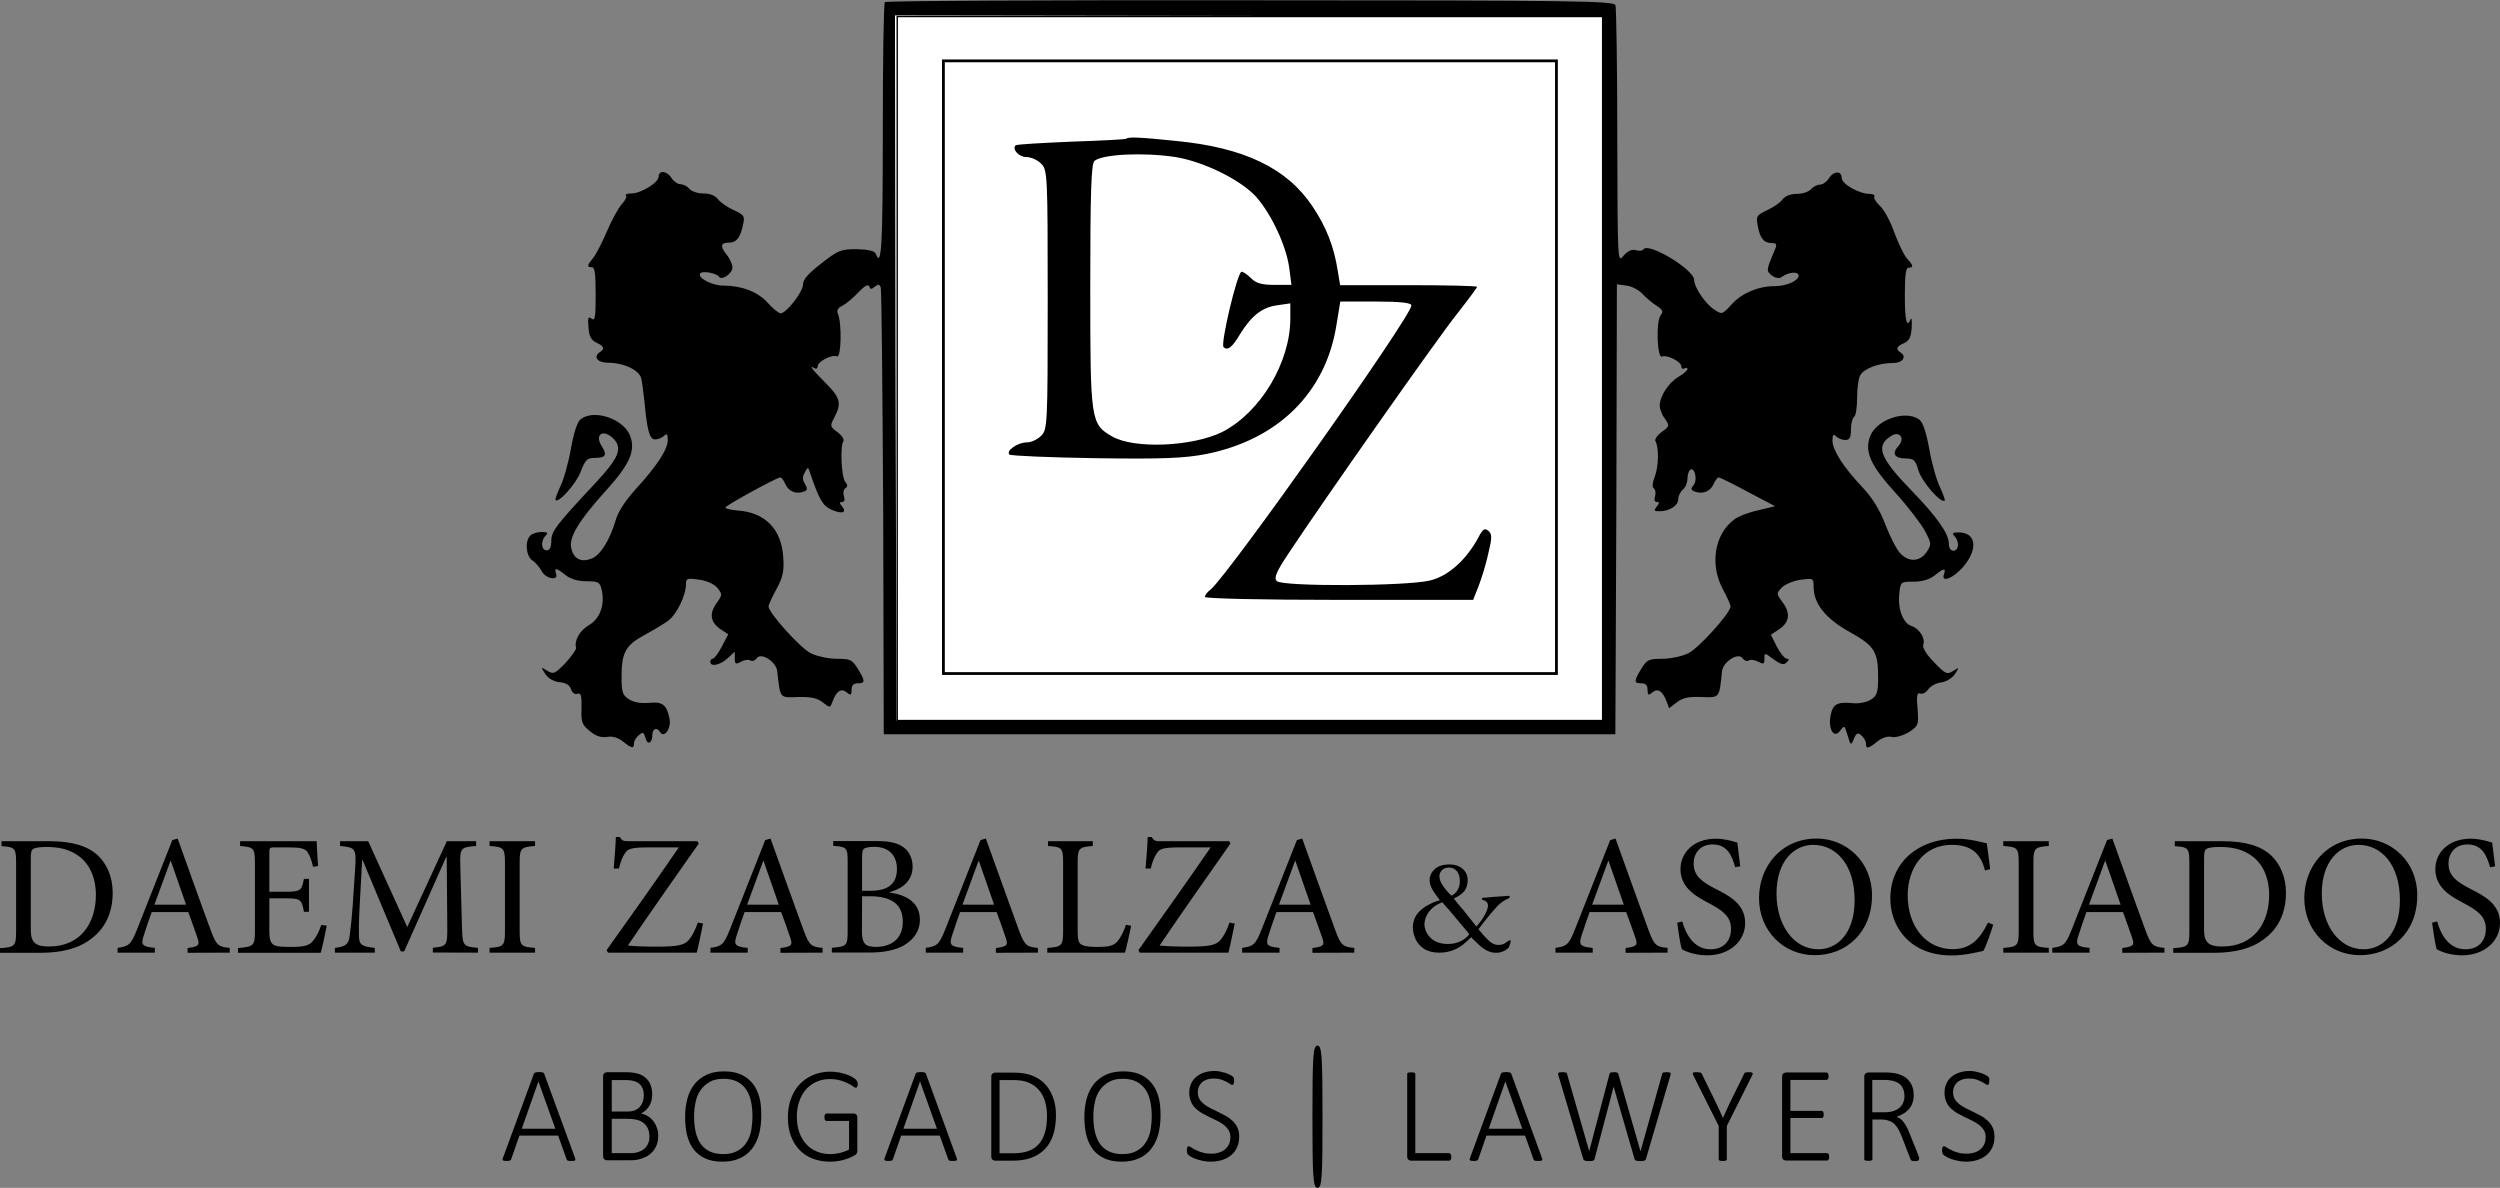 <svg xmlns="http://www.w3.org/2000/svg" xmlns:xlink="http://www.w3.org/1999/xlink" id="Capa_1" x="0px" y="0px" viewBox="0 0 1785.8 848.5" style="enable-background:new 0 0 1785.8 848.5;" xml:space="preserve"><rect x="0" y="0" width="1785.8" height="848.5" fill="#808080" stroke="none"/><style type="text/css">	.st0{fill:#FFFFFF;}	.st1{clip-path:url(#SVGID_2_);}	.st2{clip-path:url(#SVGID_4_);}	.st3{clip-path:url(#SVGID_6_);}	.st4{clip-path:url(#SVGID_8_);}	.st5{fill:none;}	.st6{enable-background:new    ;}</style><g>	<rect x="635.2" y="5.5" class="st0" width="515.5" height="513.6"></rect></g><g>	<defs>		<rect id="SVGID_1_" width="1785.8" height="848.5"></rect>	</defs>	<clipPath id="SVGID_2_">		<use xlink:href="#SVGID_1_" style="overflow:visible;"></use>	</clipPath>	<g class="st1">		<path d="M1151.2,519.6H634.7V5h516.5V519.6z M635.7,518.6h514.5V6H635.7V518.6z"></path>	</g></g><g>	<defs>		<rect id="SVGID_3_" width="1785.8" height="848.5"></rect>	</defs>	<clipPath id="SVGID_4_">		<use xlink:href="#SVGID_3_" style="overflow:visible;"></use>	</clipPath>	<g class="st2">		<path d="M1145.5,515.2H640.4V11.3h505.1V515.2z M641.4,514.2h503.1V12.3H641.4V514.2z"></path>	</g></g><g>	<defs>		<rect id="SVGID_5_" width="1785.8" height="848.5"></rect>	</defs>	<clipPath id="SVGID_6_">		<use xlink:href="#SVGID_5_" style="overflow:visible;"></use>	</clipPath>	<g class="st3">		<path d="M1144.3,263.5v251.4H892.5H640.4l-0.7-252.1L639.3,11l252.5,0.4l252.5,0.7V263.5z M632.1,1.5c-0.9,0.7-1.5,42.2-1.5,92.2   c0,81.7-0.9,98.4-5,87.6c-0.9-2-5-3.1-13.6-3.3c-11.4,0-13.2,0.7-25.2,10.1c-9.4,7.2-13.2,11.6-13.2,15.1c0,5.3-11.9,20.6-16,20.6   c-1.3,0-5.5-3.3-9.2-7.5c-7-7.9-18.7-12.3-31.8-12.3c-7.9,0-18.5-5.5-16.5-8.6c1.3-2.2,11.6-0.4,13.4,2.2c2,3.1,9.7-2.2,9.7-6.6   c0-2.2-2-6.6-4.4-9.4c-4.6-5.9-4-8.3,2.2-8.3c5,0,7.9-3.7,9.7-12.5c1.5-6.4,1.1-7.2-6.8-10.8c-4.6-2.2-9.7-5.7-11.2-7.9   c-1.8-2.4-5.7-3.9-10.1-3.9c-4.2,0-8.6-1.5-10.1-3.3s-4.4-3.3-6.4-3.3c-2,0-4.8-2-6.4-4.4c-3.1-5.1-9.2-5.9-9.2-1.1   c0,4.4-12.7,12.1-19.5,12.1c-2.9,0-4.6,0.6-3.9,1.5c0.9,0.7-0.4,3.5-2.9,6.1c-2.4,2.6-7.2,11.4-10.8,19.8   c-3.5,8.1-7.9,16.7-9.9,18.9c-4.2,5.1-4.4,6.4-0.6,6.4c2,0,2.6,5,2.6,19.6c0,16-0.4,19.1-2.9,17.1c-2.4-1.8-2.9-0.7-2.2,6.4   c0.4,6.4,2,9,5.7,10.8c5.3,2.4,6.1,4.4,2.6,6.6c-5.3,3.3-2,7.7,5.5,7.7c11.4,0,22.6,5.3,23.9,11.4c0.7,2.9,1.5,9.9,2.2,16   c2,21.3,3.7,27.4,7.7,27.4c2,0,4.8-1.1,6.4-2.6c2-2,2.6-1.3,2.6,3.1c0,6.6-7.7,18.4-22.8,34.9c-7,7.7-12.5,15.8-14.3,22   c-4.4,14.9-11.2,25.7-17.8,27.9c-7.2,2.6-12.3,0-14-7.5c-2-7.7,5.3-19.8,24.8-41.3c16.7-18.5,21.1-28.1,17.4-38.6   c-4.2-12.3-25.5-19.8-35.3-12.5c-2.6,1.8-5,9.2-7.2,21.3c-1.8,10.3-5.3,22.6-7.7,27.2c-2.2,4.8-3.7,9-3.3,9.4   c2.2,2.4,14.7-11.6,18-20.2c3.1-8.3,4.6-9.9,9.7-9.9c8.1,0,9.4-2,5.5-8.1c-5.9-9,1.3-13.2,8.8-5c5.9,6.6,2.9,13.6-13.8,31.4   c-27.9,29.8-31.2,34.2-31.2,41.1c0,4.4-1.1,6.6-3.3,6.6c-4,0-4.4-6.8-0.7-10.5c2-2,1.3-2.6-2.9-2.6c-3.1,0-6.6,1.1-8.1,2.6   c-4,4-3.1,14.3,1.3,17.6c2.4,1.5,5.3,5,6.8,7.7c2.9,5.7,12.5,7.2,10.3,1.8c-1.5-4.4,0.2-4.2,6.8,1.1c3.7,2.9,9,4.4,14.9,4.4   c8.3,0,9.7,0.7,10.8,5.7c2.6,10.5-0.9,20.9-8.8,25.5c-6.8,4-10.8,11-9.4,16.3c0.4,1.1-3.1,5.9-7.5,10.8c-7.7,7.9-8.6,8.3-13,5.7   c-4.8-3.1-4.8-2.9-1.5,2.2c2.2,3.3,6.1,5.5,10.3,5.9c4.6,0.4,7.2,2.2,8.1,5c0.9,2.6,2.6,4,4.6,3.3c2.4-0.9,3.1,1.1,2.9,10.1   c-0.4,10.1,0.2,11.9,5.9,16.5c4.4,3.7,8.1,4.8,12.3,4.2c3.7-0.7,7.7,0.4,11.2,3.1c6.6,5.3,8.1,5.5,8.1,1.3c0-1.5,1.5-4.2,3.5-5.7   c2.9-2.4,3.5-2.2,4.6,1.8c1.3,5.7,5,4.2,5-2c0-4.4,3.3-5.7,5.5-2c2.9,4.8,8.1-2.6,6.8-9.4c-2-10.1-5-12.5-14.9-11.4   c-5.7,0.4-10.8-0.4-14.1-2.6c-4.6-2.9-5.3-5-5.3-16.2c0-17.1,2.9-22.4,16.2-29.6c6.1-3.3,13.8-7.9,17.1-10.3   c6.1-4.6,12.7-18,12.7-26.1c0-4.2,0.9-4.4,9.2-3.3c5.9,0.9,10.8,3.1,13.2,5.9c3.7,4.6,3.7,5-0.7,11.2c-5.3,7.5-4.2,13.6,3.5,18.7   l5,3.3l-4.6,8.8c-2.4,4.6-5.3,8.6-6.4,8.6c-0.9,0-1.8,0.9-1.8,2.2c0,4,7.2,2.4,12.5-2.6l5-4.6v4.8c0,4.2,0.7,4.4,4.4,2.4   c2.4-1.3,5.5-1.8,6.8-0.9c1.3,0.9,3.3,0,4.4-1.5c2.9-4.6,13.8,2.2,14.7,9c2.2,20,1.5,19.1,14.9,18.6c9.2-0.2,13.6,0.7,17.6,3.8   c5.3,4.2,5.3,4.2,7.2-1.1c2.8-7.2,6.1-9.2,10.1-5.9c2.6,2.2,3.3,2,3.3-2c0-3.1,1.3-4.6,4.4-4.6c5.5,0,5.5-1.5,0-10.5   c-4-6.4-5.3-7-14.9-7c-5.9,0-14.3-1.8-18.7-4c-7.2-3.5-30.1-28.8-30.1-33.4c0-1.1,2.6-6.8,5.7-12.5c4.6-8.6,5.5-12.7,4.8-22.8   c-1.3-20-13-31.8-32.3-33.2c-4.8-0.4-9-1.3-9-2.2c0-1.3,36.7-21.5,39.3-21.5c0.7,0,2.4,2.2,3.5,4.8c2.2,5.3,7.9,7.5,13.4,5.3   c2.4-0.9,2.6-2,0.7-5.3c-2-3.1-2-5.3-0.2-8.3c2.2-4.2,2.4-4.2,3.7,0.2c6.6,19.3,9.2,23.7,15.4,26.4c7.5,3.3,11.2,2.2,7.5-2.4   c-2-2.4-2-3.1,0-3.1c1.8,0,2.2-1.8,1.3-4.2c-0.7-2.4-0.2-4.8,1.1-5.7c1.8-1.1,1.8-2.4-0.2-4.6c-2.6-3.3-3.7-24.8-1.3-28.8   c0.9-1.3-0.9-4.2-4.2-6.6c-5.3-4-5.5-4.4-2.2-10.5c5.3-10.1,4.4-14-6.4-24.8c-9.4-9.4-12.3-13.2-7.7-10.3c1.3,0.7,2.2,0,2.2-1.5   c0-3.3,10.1-8.6,13.8-7c3.1,1.1,3.5-23.9,0.7-30.3c-1.1-2.6-0.2-4.4,3.5-6.1c2.8-1.5,7.9-5.9,11.4-9.7c4.2-4.4,6.8-5.7,7.5-3.9   c0.7,2.2,1.5,2.2,3.9,0.2c2.4-2,3.3-1.8,4.2,0.4c0.7,1.8,1.3,74.2,1.8,161.2l0.4,158.1h261.3h261.3l0.7-160.7l0.4-160.7l6.8,0.9   c3.7,0.4,8.8,3.1,11.4,5.9c2.6,2.9,7.2,6.6,10.3,8.6c4.4,2.9,4.8,4.2,2.8,6.6c-3.5,4.2-2.6,31,0.9,29.6c3.7-1.5,13.8,3.7,13.8,7   c0,1.5,1.1,2.2,2.2,1.5c1.3-0.7,2.2-0.4,2.2,0.4c0,1.1-3.1,3.7-6.6,5.7c-7,4.2-13.2,13.8-13.2,20.6c0,2.2,1.5,6.4,3.7,9.2   c3.5,5,3.3,5.5-2.2,9.4c-3.3,2.4-5.3,5.5-4.6,6.6c2.6,4.2,2.4,18-0.4,25.2c-1.8,4.6-2,7.7-0.7,8.6c1.1,0.7,1.5,3.1,0.9,5.5   c-0.9,2.4-0.4,4.2,1.3,4.2c2,0,1.8,0.9-0.2,3.3c-2.2,2.9-2,3.3,2,3.3c7.2,0,13.4-4,13.4-8.6c0-2.2,1.5-5.3,3.3-6.8   c1.8-1.5,3.3-5,3.3-7.9c0-2.6,0.9-5.5,2-6.4c3.3-2,5.3,7.5,2.4,11c-2.2,2.6-2,3.5,0.7,4.6c5.7,2.2,11.2,0,13.6-5.3   c1.1-2.6,2.9-4.8,3.5-4.8c0.9,0,10.3,4.6,20.8,10.3l19.6,10.3l-11.9,2.9c-6.6,1.3-14.5,4.4-17.3,6.6   c-14.1,10.5-17.6,32.1-8.1,49.8c3.1,5.7,5.5,11.2,5.5,12.3c0,4.6-22.8,29.9-30.1,33.4c-4.4,2.2-12.7,4-18.7,4   c-9.7,0-11,0.7-14.9,7c-5.5,9-5.5,10.5,0,10.5c3.1,0,4.4,1.5,4.4,4.6c0,4,0.7,4.2,3.3,2c4-3.3,7.2-1.3,10.1,5.9l2,5.3l5.5-4.2   c3.9-3.1,8.3-4.2,17.4-3.8c13.4,0.5,12.9,1.1,14.9-18.6c0.9-6.8,11.9-13.6,14.7-9c1.1,1.5,3.1,2.4,4.4,1.5   c1.3-0.9,4.4-0.4,6.8,0.9c3.7,2,4.4,1.8,4.4-2.2c0-4.4,0-4.4,6.6,0.5c5.1,3.7,7.2,4.2,9.2,2.2c2-2,2-2.7,0-2.7c-1.3,0-4.6-4-7-8.6   l-4.2-8.5l5.3-3.5c7.9-5,9-11.6,3.3-19.3c-4.8-6.6-4.8-6.6-0.7-11c2.4-2.4,8.6-4.8,13.6-5.5c8.8-1.1,9-1.1,9,5   c0,12.1,8.6,22.8,25.7,32.3c17.8,9.9,20.4,14,20.4,32.1c0,11-0.7,13.4-5.1,16.2c-2.8,1.8-8.6,3.1-12.7,2.6   c-11.6-1.1-14.5,0.6-16.2,9c-1.8,9.9,2.6,16.7,7,10.5c2.6-3.5,2.9-3.5,4.2,0.4c0.7,2.2,1.8,5.7,2.4,7.5c0.9,2.4,1.6,2,3.1-2   c1.8-4.2,2.7-4.6,5.3-2.4c1.8,1.5,3.3,4.2,3.3,5.7c0,4.2,1.5,4,8.1-1.3c3.3-2.7,7.5-4,10.3-3.3c2.6,0.7,7.9-0.9,12.1-3.3   c7-4.6,7.2-5,6.4-16.7c-0.9-9.2-0.4-11.9,1.8-11c1.8,0.7,4.2-0.7,5.9-3.1c1.5-2.2,5.7-4.4,9-4.8c3.7-0.5,7.7-2.9,9.9-5.9   c3.3-5,3.3-5.3-1.3-2.2c-4.4,2.6-5.5,2-13.6-6.4c-5.3-5.3-8.3-10.3-7.7-12.3c1.8-4.4-2.6-11.6-8.1-13.4c-6.2-2-10.1-11.9-9-22.8   c0.9-9,0.9-9,10.3-9c5.9,0,11.2-1.5,14.9-4.4c6.6-5.3,8.3-5.5,6.8-1.1c-2.6,6.8,6.8,3.1,14-5.5c10.6-12.7,8.8-24.2-3.7-24.2   c-4.2,0-4.8,0.7-2.9,2.6c3.7,3.7,3.3,10.5-0.7,10.5c-2,0-3.3-2-3.3-5.3c0-6.8-8.6-19.1-26.1-37.1c-23.5-24.2-26.6-32.5-14.9-39.7   c5.9-3.7,9.9,1.8,5.1,7.2c-5.1,5.5-2.9,9,5.3,9c5.5,0,6.8,1.1,9,8.8c2.4,7.9,16.2,23.7,18.7,21.3c0.4-0.4-1.1-4.6-3.3-9.4   c-2.4-4.6-5.9-16.9-7.7-27.2c-2.2-12.1-4.6-19.5-7.2-21.3c-9.9-7.2-31.2,0.2-35.3,12.5c-3.7,10.5,0.4,20.2,18,39.5   c9,9.9,18.4,22.2,21.3,27.5c4.8,9,4.8,9.7,1.3,15.1c-4.8,7-12.9,7.5-18.9,0.9c-2.4-2.4-7.2-11.6-10.5-20.2   c-3.9-10.5-9.2-19.1-16.2-26.6c-14.1-14.9-21.7-27-21.7-33.6c0-4.4,0.7-5,2.6-3.1c1.5,1.5,4.4,2.6,6.6,2.6c3.1,0,4-1.8,4-7.5   c0-4.2,1.1-8.3,2.2-9c1.3-0.7,2.2-6.8,2.2-13.4c0-6.8,0.9-14,2.2-16.3c2.6-4.8,13.2-8.8,23.3-8.8c7.2,0,10.3-4.6,5.3-7.7   c-3.5-2.2-2.6-4.2,2.9-6.6c3.7-1.8,4.8-4.2,5.3-11c0.2-4.8,0-7.5-0.7-6.1c-2.8,6.8-4.2,1.5-4.2-16.9c0-14.3,0.7-19.8,2.6-19.8   c3.9,0,3.5-1.5-1.1-6.6c-2.2-2.4-6.1-10.8-9-18.4c-2.6-7.7-7.2-16.2-10.1-18.9c-3.1-2.9-4.8-5.9-4.2-6.8c0.7-1.1-0.9-2-3.3-2   c-7.5,0-20-7-20-11.4c0-5.3-5.9-5.1-9.2,0.4c-1.5,2.4-4.4,4.4-6.4,4.4c-2,0-4.8,1.5-6.4,3.3c-1.6,1.8-5.9,3.3-10.1,3.3   c-4.4,0-8.3,1.5-10.1,3.9c-1.5,2.2-6.6,5.7-11,7.7c-7.5,3.5-8.1,4.4-6.8,11c1.5,9,4.4,12.5,9.9,12.5c3.3,0,3.9,0.9,2.8,3.7   c-6.8,16-6.8,16.2-2.4,19.6c2.4,1.8,5.3,2.2,6.6,1.1c4.8-3.7,12.3-4.4,12.3-1.1c0,3.7-8.8,7.5-17.1,7.5   c-11.6,0-23.3,4.9-30.5,12.8c-7,7.5-7,7.7-12.7,3.9c-6.4-4.2-14.3-16-14.3-21.1c0-7.5-32.9-27.2-36.2-21.9   c-0.7,1.1-3.1,1.3-5.5,0.6c-2.8-0.9-5.9,0.7-8.8,4c-4.2,5.3-4.2,5.1-4.4-85.2c0-49.6-0.7-91.8-1.3-93.8c-1.2-3-26.2-3.5-260.7-3.5   C750.2,0,632.8,0.6,632.1,1.5"></path>	</g></g><g>	<defs>		<rect id="SVGID_7_" width="1785.8" height="848.5"></rect>	</defs>	<clipPath id="SVGID_8_">		<use xlink:href="#SVGID_7_" style="overflow:visible;"></use>	</clipPath>	<g class="st4">		<path d="M1043.2,672.4c-2.7,1.3-5.6,1.9-8.9,1.9c-2.8,0-5.3-0.4-7.6-1.3c-2.2-0.9-4-2.1-5.4-3.7c-1.5-1.6-2.4-3.2-3-4.8   c-0.5-1.7-0.8-3-0.8-3.9c0-3.3,1.1-6.4,3.2-9.3c2.2-2.9,5.3-5.2,9.5-6.8c3.7,4.1,6.2,7,7.6,8.7l11.2,13.4l0.1,0.2l0.4,0.6   C1047.9,669.5,1045.8,671.2,1043.2,672.4 M1030.2,631.9c-1.3-2.1-2-4.1-2-5.9c0-1.7,0.6-3.2,1.9-4.5c1.3-1.2,2.9-1.8,4.9-1.8   c2.3,0,4.1,0.8,5.6,2.5c1.5,1.7,2.2,4.2,2.2,7.4c0,2.1-0.5,4.2-1.6,6.1c-1.1,1.9-2.6,3.3-4.4,4.1   C1034.3,637.5,1032.1,634.9,1030.2,631.9 M1023.2,644.9c-2.7,1.4-4.5,2.3-5.2,2.8c-2,1.4-3.7,2.8-4.8,4.1   c-1.2,1.3-2.2,2.9-2.9,4.8c-0.7,1.9-1.1,3.8-1.1,5.8c0,2.6,0.7,5.4,1.9,8.3c1.3,2.9,3.3,5.2,6.2,7.1c2.8,1.8,6.4,2.7,10.7,2.7   c3.5,0,6.6-0.5,9.3-1.5c2.7-1,5.2-2.3,7.5-4c1.3-1,3.3-2.8,6-5.5c0.4,0.4,1.4,1.4,2.9,2.8c2.4,2.3,4.1,3.9,5,4.6   c1.7,1.2,3.4,2.2,5,2.8c1.6,0.6,3.4,0.9,5.2,0.9c3,0,5.8-1.1,8.3-3.2c0.6-0.5,1.3-2.3,2.1-5.5c-0.4-0.1-0.7-0.2-0.8-0.2   c-0.5,0-1.2,0.4-2.3,1.3c-1.6,1.3-3.5,2-5.7,2c-2,0-3.8-0.6-5.5-1.8c-1.7-1.2-4.7-4.3-8.9-9.4c2.4-3.3,5.3-7,8.6-11   c3.4-4,5.8-6.6,7.5-7.9c1.6-1.3,3.7-2.4,6-3.5c0.1-0.3,0.2-0.7,0.2-0.9l-0.1-0.6c-3.8,0.3-6.8,0.5-8.9,0.6   c-2.1,0.1-3.8,0.2-4.9,0.4l-5.8,0.5l-0.1,0.5c0,0.2,0.1,0.4,0.2,0.8c1.5,0.4,2.6,1,3.2,1.7c0.6,0.7,0.9,1.5,0.9,2.5   c0,1.4-0.7,3.5-2,6.1c-1.3,2.6-3.4,5.6-6.3,8.8l-8.6-10.8c-0.4-0.6-1.1-1.4-1.9-2.3c-2.6-2.9-4.4-5.2-5.6-6.9   c3.5-1.6,6.1-3.4,7.6-5.4c1.5-2,2.3-4.6,2.3-7.6c0-3.2-1.1-5.9-3.4-8s-5.5-3.3-9.7-3.3c-4.5,0-8,1.1-10.4,3.3   c-2.4,2.2-3.7,4.9-3.7,7.8c0,1.7,0.5,3.6,1.3,5.5c0.9,1.9,2.9,4.9,6,9C1026.8,643.5,1024.9,644.1,1023.2,644.9"></path>	</g></g><g>	<rect class="st5" width="1785.8" height="848.5"></rect></g><g>	<path d="M1782.3,618.8c-1-7.7-1.6-12.5-2.1-16.9c-4.7-1.5-9.8-2.8-15.4-2.8c-15.8,0-25.2,10-25.2,21.8c0,13.9,12.4,20,20.2,24.2  c9.2,4.9,15.9,9.2,15.9,18.3c0,9-5.5,14.7-14.7,14.7c-12.6,0-18.1-12.4-20.1-19.9l-3.6,0.9c0.8,5.9,2.3,16.4,3.3,19  c1.1,0.6,2.9,1.5,6,2.5c3.1,0.9,7,1.8,12,1.8c16.3,0,27.2-10.3,27.2-23.1c0-13.7-11.6-19.5-21.2-24.4c-9.7-5-15.6-9.2-15.6-18.2  c0-6.6,4.2-13.5,13.6-13.5c10.7,0,13.9,8.5,16.1,16.3L1782.3,618.8z M1684.7,603.5c16.1,0,29.6,13.7,29.6,39.6  c0,23.5-12.3,35-25.9,35c-17.3,0-29.9-16.8-29.9-39.8C1658.5,615.2,1671,603.5,1684.7,603.5 M1687.2,599  c-25.7,0-41.2,20.5-41.2,42.5c0,23.5,17.6,40.8,39.8,40.8c22.4,0,40.9-16.2,40.9-42.6C1726.8,615.2,1708,599,1687.2,599   M1574.4,613.5c0-4.8,0.4-6.2,1.6-7c1.2-0.9,4.4-1.5,9.6-1.5c8.2,0,15.3,1.5,20.8,5c9.8,5.8,14.5,16.7,14.5,29.3  c0,19.6-10.5,36.8-33.5,36.8c-9,0-13-2.3-13-11.7L1574.4,613.5L1574.4,613.5z M1553.5,600.9v3.5c9.4,0.8,10.4,1.2,10.4,11.8v49.2  c0,10.4-1,11.2-11.5,11.9v3.3h29c15.1,0,27.2-3,36.4-10.2c9.4-7.1,15.1-18,15.1-32.7c0-11.5-4.3-20.5-10.3-26.4  c-7.6-7.2-19.1-10.4-34.7-10.4L1553.5,600.9L1553.5,600.9z M1514.8,646.2h-22.6c3.7-10,7.6-20.7,11.5-31.3h0.2L1514.8,646.2z   M1546.1,680.5v-3.4c-7.9-0.7-9.6-1.8-13.5-12.4c-7.8-21.3-16.1-44.6-23.7-65.7l-3.8,1.1l-25.4,64.3c-4.3,10.8-6,11.5-13.7,12.7  v3.4h26.6v-3.4c-9.2-0.9-10.3-2.1-7.6-9.8c1.6-5.1,3.4-10.3,5.4-15.8h26.1c2.7,7.5,5.1,14.1,6.7,18.9c1.6,4.8,0.5,5.8-7.2,6.8v3.4  L1546.1,680.5L1546.1,680.5z M1463.5,680.5v-3.4c-10.1-0.7-11-1.4-11-11.9v-49c0-10.4,1-11.1,11-11.9v-3.4H1431v3.4  c10.1,0.7,11,1.5,11,11.9v49c0,10.4-1,11.2-11,11.9v3.4H1463.5z M1420.1,659c-6.1,12.3-12.8,19-25.3,19  c-18.6,0-32.1-15.7-32.1-38.6c0-18.7,10.9-35.9,31.4-35.9c13.2,0,20.6,5.3,23.8,18.3l3.7-0.9c-0.7-6.6-1.5-11.5-2.4-18.5  c-3.4-0.6-11.8-3.3-21.7-3.3c-27.3,0-47.2,17-47.2,42.8c0,19.5,13.3,40.6,43.9,40.6c8.8,0,19.1-2.4,22.6-3.3c2.2-4,5.3-13.1,7-18.7  L1420.1,659z M1295.2,603.5c16.1,0,29.6,13.7,29.6,39.6c0,23.5-12.3,35-25.9,35c-17.3,0-29.9-16.8-29.9-39.8  C1269,615.2,1281.5,603.5,1295.2,603.5 M1297.7,599c-25.8,0-41.2,20.5-41.2,42.5c0,23.5,17.6,40.8,39.8,40.8  c22.4,0,40.9-16.2,40.9-42.6C1337.3,615.2,1318.5,599,1297.7,599 M1243.1,618.8c-1-7.7-1.6-12.5-2.1-16.9  c-4.7-1.5-9.8-2.8-15.4-2.8c-15.8,0-25.2,10-25.2,21.8c0,13.9,12.4,20,20.2,24.2c9.2,4.9,15.9,9.2,15.9,18.3  c0,9-5.5,14.7-14.7,14.7c-12.6,0-18.1-12.4-20.1-19.9l-3.6,0.9c0.7,5.9,2.3,16.4,3.3,19c1.1,0.6,2.9,1.5,6,2.5  c3.1,0.9,7,1.8,12,1.8c16.3,0,27.2-10.3,27.2-23.1c0-13.7-11.6-19.5-21.2-24.4c-9.7-5-15.6-9.2-15.6-18.2c0-6.6,4.2-13.5,13.6-13.5  c10.7,0,13.9,8.5,16.1,16.3L1243.1,618.8z M1159.9,646.2h-22.6c3.7-10,7.6-20.7,11.5-31.3h0.2L1159.9,646.2z M1191.2,680.5v-3.4  c-8-0.7-9.6-1.8-13.5-12.4c-7.8-21.3-16.1-44.6-23.7-65.7l-3.8,1.1l-25.4,64.3c-4.3,10.8-6,11.5-13.7,12.7v3.4h26.6v-3.4  c-9.2-0.9-10.3-2.1-7.6-9.8c1.6-5.1,3.4-10.3,5.4-15.8h26.1c2.7,7.5,5.2,14.1,6.8,18.9c1.6,4.8,0.5,5.8-7.2,6.8v3.4L1191.2,680.5  L1191.2,680.5z M936.2,646.2h-22.6c3.7-10,7.6-20.7,11.5-31.3h0.2L936.2,646.2z M967.4,680.5v-3.4c-8-0.7-9.6-1.8-13.5-12.4  c-7.8-21.3-16.1-44.6-23.7-65.7l-3.8,1.1l-25.4,64.3c-4.3,10.8-6,11.5-13.7,12.7v3.4H914v-3.4c-9.2-0.9-10.3-2.1-7.6-9.8  c1.6-5.1,3.4-10.3,5.4-15.8h26.1c2.7,7.5,5.2,14.1,6.8,18.9c1.6,4.8,0.5,5.8-7.2,6.8v3.4L967.4,680.5L967.4,680.5z M878.3,659  c-2.2,6-4.2,9.9-6.6,12.6c-3.4,3.7-8.1,4.6-23.4,4.6c-8.5,0-15.9-0.3-20-0.8c16.9-24.9,33.7-48.7,50.6-72.8l-0.8-1.7h-48.9  c-3.7,0-5-0.2-6.5-3h-2.9c-0.1,5.5-0.9,14.7-1.5,22.5h3.7c1.3-5.4,2.7-8.5,4.2-10.7c2.1-3.3,4-4.4,17.3-4.4h21.3  c-17.2,25-34.4,49.2-51.6,73.4l1,1.8h63.3c1.3-5,3.6-16.4,4.5-20.8L878.3,659z M804.3,660.6c-1.8,5.6-4.2,9.6-6.2,12  c-2.8,3.2-7,3.8-13.7,3.8c-5.2,0-9.3-0.2-11.8-1.6c-2.2-1.2-2.8-3.7-2.8-10.3v-48.4c0-10.4,1.1-11,10.8-11.8v-3.4h-32v3.4  c9.9,0.7,10.8,1.3,10.8,11.8v49c0,10.4-1,11.3-11.3,12v3.4h55.5c1.1-3.8,3.7-15.4,4.4-19.2L804.3,660.6z M710.1,646.2h-22.6  c3.7-10,7.6-20.7,11.5-31.3h0.2L710.1,646.2z M741.4,680.5v-3.4c-8-0.7-9.5-1.8-13.5-12.4c-7.8-21.3-16-44.6-23.7-65.7l-3.8,1.1  l-25.4,64.3c-4.3,10.8-6,11.5-13.7,12.7v3.4H688v-3.4c-9.2-0.9-10.3-2.1-7.6-9.8c1.6-5.1,3.4-10.3,5.4-15.8h26.1  c2.7,7.5,5.2,14.1,6.7,18.9c1.6,4.8,0.5,5.8-7.2,6.8v3.4L741.4,680.5L741.4,680.5z M615.8,640.2h5.6c15,0,23.5,5.5,23.5,18.2  c0,12.8-8.9,17.9-19,18c-7.8,0-10.2-2.3-10.2-11.2L615.8,640.2L615.8,640.2z M615.8,636.2v-24c0-4,0.5-5.4,1.6-6.1  c1.2-0.7,3.9-1.2,7-1.2c11.7,0,16.3,7.4,16.3,15.7c0,10.3-5.6,15.7-19.1,15.7H615.8z M635.4,637.3c6.9-1.8,16.5-6.6,16.5-18.3  c0-5.6-2.4-11-6.8-14c-3.8-2.7-9.2-4.2-18.4-4.2h-31.5v3.4c9.8,0.7,10.3,1.5,10.3,11.6v49.4c0,10.3-0.7,11-11.3,11.8v3.4h27.1  c9.7,0,17.8-1.5,24-4.9c7.2-4.1,11.8-10.3,11.8-18.5c0-12.3-9.5-17.7-21.7-19.5L635.4,637.3L635.4,637.3z M556.3,646.2h-22.6  c3.7-10,7.6-20.7,11.5-31.3h0.2L556.3,646.2z M587.6,680.5v-3.4c-8-0.7-9.6-1.8-13.5-12.4c-7.8-21.3-16.1-44.6-23.7-65.7l-3.8,1.1  l-25.4,64.3c-4.3,10.8-6,11.5-13.7,12.7v3.4h26.6v-3.4c-9.2-0.9-10.3-2.1-7.6-9.8c1.6-5.1,3.4-10.3,5.4-15.8H558  c2.7,7.5,5.2,14.1,6.7,18.9c1.6,4.8,0.5,5.8-7.2,6.8v3.4L587.6,680.5L587.6,680.5z M498.5,659c-2.2,6-4.2,9.9-6.6,12.6  c-3.4,3.7-8.1,4.6-23.4,4.6c-8.5,0-15.9-0.3-20-0.8c16.9-24.9,33.7-48.7,50.6-72.8l-0.9-1.7h-48.9c-3.7,0-5-0.2-6.5-3h-2.9  c-0.1,5.5-0.9,14.7-1.5,22.5h3.7c1.3-5.4,2.7-8.5,4.2-10.7c2.1-3.3,4-4.4,17.3-4.4h21.3c-17.1,25-34.4,49.2-51.6,73.4l1,1.8h63.4  c1.4-5,3.5-16.4,4.5-20.8L498.5,659z M382.2,680.5v-3.4c-10-0.7-11-1.4-11-11.9v-49c0-10.4,1-11.1,11-11.9v-3.4h-32.5v3.4  c10,0.7,11,1.5,11,11.9v49c0,10.4-1,11.2-11,11.9v3.4H382.2z M341.4,680.5v-3.4c-10.7-1-11-1.6-11.4-14.6l-1.2-44.4  c-0.4-12.6,0.5-12.9,11.3-13.8v-3.4h-20.9l-28.3,61.3L263,600.9h-20.1v3.4c11.2,1.1,11.8,1.6,10.7,17.5l-1.7,25.5  c-1,12.8-1.7,18.1-2.3,22.4c-0.9,5.2-3.3,6.5-10.4,7.4v3.4h28.5v-3.4c-8.1-0.9-11-1.7-11.3-7.6c-0.1-4.9-0.1-10.3,0.4-20.4l1.9-35  h0.2l27.4,65.5h2.4l29.9-67.2h0.5l0.4,50c0.1,13-0.4,13.6-10.3,14.6v3.4L341.4,680.5L341.4,680.5z M229.5,660.7  c-1.6,4.9-3.9,9.1-6,11.5c-2.7,3.2-6.1,4.2-15.4,4.2c-6.1,0-10.4-0.1-12.8-1.6c-2.2-1.6-2.9-4.2-2.9-9.9v-23.2h11.6  c10.7,0,11.5,0.7,13.1,9.6h3.6v-23.5h-3.6c-1.6,8.2-2.2,9.2-13.2,9.2h-11.5v-27.8c0-3.7,0.2-3.9,4.1-3.9h9.3  c8.8,0,12.1,0.8,13.9,3.4c1.6,2.7,2.8,5.4,3.9,10.5l3.6-0.6c-0.4-6.3-1-14.6-1-17.7h-54.7v3.4c9.6,0.9,10.6,1.2,10.6,12.3v48.8  c0,10-1,10.9-12.1,11.8v3.4h59.1c1.1-3.8,3.6-15.3,4.3-19.4L229.5,660.7z M132.9,646.2h-22.6c3.7-10,7.6-20.7,11.5-31.3h0.2  L132.9,646.2z M164.1,680.5v-3.4c-8-0.7-9.6-1.8-13.5-12.4c-7.9-21.3-16.1-44.6-23.7-65.7l-3.8,1.1l-25.4,64.3  c-4.3,10.8-6,11.5-13.7,12.7v3.4h26.6v-3.4c-9.2-0.9-10.3-2.1-7.6-9.8c1.6-5.1,3.4-10.3,5.4-15.8h26.1c2.7,7.5,5.1,14.1,6.7,18.9  c1.6,4.8,0.5,5.8-7.2,6.8v3.4L164.1,680.5L164.1,680.5z M22,613.5c0-4.8,0.4-6.2,1.6-7c1.2-0.9,4.4-1.5,9.6-1.5  c8.2,0,15.3,1.5,20.8,5c9.8,5.8,14.5,16.7,14.5,29.3c0,19.6-10.5,36.8-33.5,36.8c-9,0-13-2.3-13-11.7L22,613.5L22,613.5z   M1.1,600.9v3.5c9.4,0.8,10.4,1.2,10.4,11.8v49.2c0,10.4-1,11.2-11.5,11.9v3.3h29c15.1,0,27.2-3,36.4-10.2  c9.4-7.1,15.1-18,15.1-32.7c0-11.5-4.3-20.5-10.3-26.4c-7.6-7.2-19.1-10.4-34.7-10.4L1.1,600.9L1.1,600.9z"></path></g><g>	<g>		<path d="M937.5,797.7c0,43.5,0.5,50.8,3.6,50.8c3.2,0,3.6-7.3,3.6-50.8s-0.5-50.8-3.6-50.8C938,746.8,937.5,754.1,937.5,797.7"></path>	</g></g><g>	<g class="st6">		<path d="M410.7,827c0.2,0.5,0.3,0.9,0.3,1.2c0,0.3-0.1,0.5-0.3,0.7c-0.2,0.2-0.5,0.3-1,0.3s-1,0.1-1.7,0.1s-1.2,0-1.6-0.1   c-0.4,0-0.7-0.1-0.9-0.2c-0.2-0.1-0.4-0.2-0.5-0.4c-0.1-0.2-0.2-0.4-0.3-0.6l-6-16.8H371l-5.8,16.7c-0.1,0.2-0.2,0.4-0.3,0.6   c-0.1,0.2-0.3,0.3-0.5,0.4c-0.2,0.1-0.5,0.2-0.9,0.3c-0.4,0.1-0.9,0.1-1.5,0.1c-0.7,0-1.2,0-1.7-0.1c-0.5-0.1-0.8-0.2-1-0.3   c-0.2-0.2-0.3-0.4-0.3-0.7c0-0.3,0.1-0.7,0.3-1.2l22-59.8c0.1-0.3,0.2-0.5,0.4-0.7c0.2-0.2,0.4-0.3,0.8-0.4   c0.3-0.1,0.7-0.2,1.1-0.2s0.9-0.1,1.5-0.1c0.6,0,1.1,0,1.5,0.1c0.4,0,0.8,0.1,1.1,0.2c0.3,0.1,0.6,0.2,0.7,0.4   c0.2,0.2,0.3,0.4,0.4,0.7L410.7,827z M384.6,772.5L384.6,772.5l-11.9,33.8h24L384.6,772.5z"></path>		<path d="M470.2,811.4c0,1.8-0.2,3.6-0.7,5.1c-0.4,1.6-1.1,3-1.9,4.3c-0.8,1.3-1.8,2.4-3,3.4c-1.2,1-2.5,1.9-4,2.5   c-1.5,0.7-3.1,1.2-4.8,1.6c-1.7,0.4-3.7,0.5-6,0.5h-16.3c-0.6,0-1.2-0.2-1.8-0.7c-0.6-0.4-0.9-1.2-0.9-2.4v-56.7   c0-1.2,0.3-2,0.9-2.4c0.6-0.4,1.2-0.7,1.8-0.7h13.5c3.7,0,6.6,0.4,8.9,1.1c2.3,0.7,4.1,1.8,5.6,3.2c1.5,1.4,2.6,3,3.3,5   c0.7,2,1.1,4.1,1.1,6.5c0,1.5-0.2,2.9-0.5,4.3c-0.3,1.4-0.9,2.6-1.5,3.8c-0.7,1.2-1.5,2.2-2.5,3.2c-1,0.9-2.2,1.7-3.6,2.4   c1.7,0.3,3.3,0.9,4.8,1.8c1.5,0.9,2.8,2,3.9,3.4s2,2.9,2.6,4.7C469.9,807.3,470.2,809.3,470.2,811.4z M459.9,782.4   c0-1.7-0.2-3.1-0.7-4.5c-0.5-1.3-1.2-2.5-2.2-3.4c-1-1-2.3-1.7-3.9-2.2c-1.6-0.5-3.7-0.8-6.4-0.8H437V794h10.8   c2.4,0,4.3-0.3,5.7-0.9s2.7-1.5,3.6-2.5c0.9-1.1,1.6-2.3,2.1-3.7C459.6,785.4,459.9,783.9,459.9,782.4z M463.9,811.9   c0-2.1-0.3-3.9-1-5.5c-0.7-1.6-1.6-2.9-2.9-4c-1.3-1.1-2.9-1.9-4.7-2.4c-1.9-0.5-4.2-0.8-7-0.8H437v24.5h13.7c2,0,3.8-0.3,5.3-0.8   c1.5-0.5,2.9-1.2,4.1-2.2c1.2-1,2.1-2.2,2.8-3.7C463.6,815.6,463.9,813.9,463.9,811.9z"></path>		<path d="M543.8,796.9c0,5-0.6,9.6-1.7,13.6c-1.1,4.1-2.9,7.5-5.2,10.4c-2.3,2.9-5.2,5.1-8.7,6.6c-3.5,1.6-7.6,2.3-12.2,2.3   s-8.7-0.7-12-2.2c-3.4-1.5-6.1-3.6-8.3-6.3c-2.2-2.7-3.7-6.1-4.8-10c-1-4-1.5-8.4-1.5-13.4c0-4.9,0.6-9.4,1.7-13.4   c1.1-4,2.9-7.4,5.2-10.3c2.3-2.8,5.2-5,8.7-6.6c3.5-1.6,7.6-2.3,12.3-2.3c4.6,0,8.5,0.7,11.9,2.2c3.3,1.5,6.1,3.5,8.3,6.3   c2.2,2.7,3.8,6,4.9,9.9S543.8,792,543.8,796.9z M537.5,797.4c0-3.7-0.3-7.2-1-10.5c-0.7-3.3-1.8-6.1-3.4-8.5   c-1.6-2.4-3.7-4.3-6.4-5.7c-2.7-1.4-5.9-2.1-9.9-2.1c-3.9,0-7.2,0.7-9.8,2.2s-4.8,3.4-6.5,5.8c-1.7,2.4-2.9,5.3-3.6,8.5   c-0.7,3.2-1.1,6.7-1.1,10.2c0,3.8,0.3,7.4,1,10.7c0.7,3.3,1.8,6.1,3.4,8.6c1.6,2.4,3.7,4.3,6.4,5.7c2.7,1.4,6,2.1,10,2.1   c4,0,7.3-0.7,10-2.2c2.7-1.5,4.9-3.4,6.5-5.9c1.7-2.5,2.8-5.3,3.5-8.6C537.1,804.4,537.5,801,537.5,797.4z"></path>		<path d="M612.7,774.1c0,0.4,0,0.8-0.1,1.2c-0.1,0.4-0.2,0.7-0.3,0.9c-0.1,0.2-0.3,0.4-0.4,0.6c-0.2,0.1-0.4,0.2-0.6,0.2   c-0.4,0-1-0.3-1.9-1c-0.9-0.6-2.1-1.4-3.6-2.1c-1.5-0.8-3.3-1.5-5.4-2.1c-2.1-0.6-4.6-1-7.6-1c-3.7,0-7,0.7-10,2.1   c-2.9,1.4-5.4,3.3-7.4,5.7c-2,2.4-3.5,5.2-4.6,8.5c-1.1,3.3-1.6,6.8-1.6,10.6c0,4.2,0.6,8,1.8,11.3c1.2,3.3,2.9,6.1,5,8.4   c2.1,2.3,4.6,4,7.6,5.2c2.9,1.2,6.1,1.8,9.6,1.8c2.2,0,4.5-0.3,6.8-0.8c2.3-0.6,4.5-1.4,6.5-2.5v-20.4h-16c-0.5,0-0.9-0.2-1.2-0.7   c-0.3-0.5-0.4-1.1-0.4-1.9c0-0.5,0-0.8,0.1-1.2c0.1-0.3,0.2-0.6,0.3-0.8c0.1-0.2,0.3-0.4,0.5-0.5s0.4-0.2,0.7-0.2h19.2   c0.3,0,0.6,0,0.9,0.1c0.3,0.1,0.6,0.3,0.9,0.5c0.3,0.2,0.5,0.5,0.7,0.9c0.2,0.4,0.2,0.9,0.2,1.5v23.4c0,0.8-0.1,1.4-0.4,2   c-0.2,0.6-0.8,1.1-1.7,1.6c-0.9,0.5-2,1.1-3.5,1.7c-1.5,0.6-3,1.1-4.5,1.5c-1.6,0.4-3.1,0.7-4.7,0.9c-1.6,0.2-3.1,0.3-4.6,0.3   c-4.8,0-9-0.8-12.8-2.3s-6.9-3.7-9.5-6.5s-4.5-6.1-5.9-10c-1.4-3.9-2-8.1-2-12.8c0-4.9,0.7-9.3,2.2-13.4c1.5-4,3.5-7.5,6.2-10.3   c2.7-2.8,5.9-5.1,9.6-6.6c3.7-1.6,7.8-2.4,12.3-2.4c2.3,0,4.4,0.2,6.4,0.6c2,0.4,3.8,0.9,5.5,1.5c1.6,0.6,3,1.2,4.1,1.9   c1.1,0.7,1.9,1.2,2.3,1.7c0.4,0.4,0.7,0.8,0.8,1.2S612.7,773.3,612.7,774.1z"></path>		<path d="M683.3,827c0.2,0.5,0.3,0.9,0.3,1.2c0,0.3-0.1,0.5-0.3,0.7c-0.2,0.2-0.5,0.3-1,0.3s-1,0.1-1.7,0.1s-1.2,0-1.6-0.1   c-0.4,0-0.7-0.1-0.9-0.2s-0.4-0.2-0.5-0.4c-0.1-0.2-0.2-0.4-0.3-0.6l-6-16.8h-27.6l-5.8,16.7c-0.1,0.2-0.2,0.4-0.3,0.6   c-0.1,0.2-0.3,0.3-0.5,0.4c-0.2,0.1-0.5,0.2-0.9,0.3c-0.4,0.1-0.9,0.1-1.5,0.1c-0.7,0-1.2,0-1.7-0.1c-0.5-0.1-0.8-0.2-1-0.3   c-0.2-0.2-0.3-0.4-0.3-0.7c0-0.3,0.1-0.7,0.3-1.2l22-59.8c0.1-0.3,0.2-0.5,0.4-0.7c0.2-0.2,0.4-0.3,0.8-0.4   c0.3-0.1,0.7-0.2,1.1-0.2s0.9-0.1,1.5-0.1c0.6,0,1.1,0,1.5,0.1c0.4,0,0.8,0.1,1.1,0.2c0.3,0.1,0.5,0.2,0.7,0.4   c0.2,0.2,0.3,0.4,0.4,0.7L683.3,827z M657.2,772.5L657.2,772.5l-11.9,33.8h24L657.2,772.5z"></path>	</g>	<g class="st6">		<path d="M754.3,796.7c0,5.3-0.7,9.9-2,14c-1.3,4-3.3,7.4-5.9,10.1c-2.6,2.7-5.8,4.8-9.6,6.2c-3.8,1.4-8.3,2.1-13.6,2.1h-12.4   c-0.6,0-1.2-0.2-1.8-0.7c-0.6-0.4-0.9-1.2-0.9-2.4v-56.7c0-1.2,0.3-2,0.9-2.4c0.6-0.4,1.2-0.7,1.8-0.7h13.2   c5.3,0,9.9,0.7,13.5,2.2c3.7,1.5,6.8,3.5,9.2,6.2c2.5,2.7,4.3,5.9,5.6,9.6C753.7,787.9,754.3,792.1,754.3,796.7z M747.9,797   c0-3.7-0.5-7.1-1.4-10.2s-2.3-5.8-4.3-8.1c-1.9-2.3-4.4-4-7.3-5.3c-2.9-1.3-6.7-1.9-11.3-1.9H714v52.3h9.7c4.3,0,7.9-0.5,10.9-1.6   c3-1.1,5.4-2.7,7.4-4.9c2-2.2,3.5-5,4.4-8.3C747.5,805.6,747.9,801.6,747.9,797z"></path>	</g>	<g class="st6">		<path d="M829,796.9c0,5-0.6,9.6-1.7,13.6c-1.1,4.1-2.9,7.5-5.2,10.4c-2.3,2.9-5.2,5.1-8.7,6.6c-3.5,1.6-7.6,2.3-12.2,2.3   s-8.7-0.7-12-2.2c-3.4-1.5-6.1-3.6-8.3-6.3c-2.2-2.7-3.7-6.1-4.8-10c-1-4-1.5-8.4-1.5-13.4c0-4.9,0.6-9.4,1.7-13.4   c1.1-4,2.9-7.4,5.2-10.3c2.3-2.8,5.2-5,8.7-6.6c3.5-1.6,7.6-2.3,12.3-2.3c4.6,0,8.5,0.7,11.9,2.2c3.3,1.5,6.1,3.5,8.3,6.3   c2.2,2.7,3.8,6,4.9,9.9S829,792,829,796.9z M822.7,797.4c0-3.7-0.3-7.2-1-10.5c-0.7-3.3-1.8-6.1-3.4-8.5c-1.6-2.4-3.7-4.3-6.4-5.7   c-2.7-1.4-5.9-2.1-9.9-2.1c-3.9,0-7.2,0.7-9.8,2.2s-4.8,3.4-6.5,5.8c-1.7,2.4-2.9,5.3-3.6,8.5c-0.7,3.2-1.1,6.7-1.1,10.2   c0,3.8,0.3,7.4,1,10.7c0.7,3.3,1.8,6.1,3.4,8.6c1.6,2.4,3.7,4.3,6.4,5.7c2.7,1.4,6,2.1,10,2.1c4,0,7.3-0.7,10-2.2   c2.7-1.5,4.9-3.4,6.5-5.9c1.7-2.5,2.8-5.3,3.5-8.6C822.3,804.4,822.7,801,822.7,797.4z"></path>	</g>	<g class="st6">		<path d="M885.2,812c0,2.8-0.5,5.3-1.5,7.5c-1,2.2-2.4,4.1-4.2,5.6c-1.8,1.5-4,2.7-6.5,3.5c-2.5,0.8-5.2,1.2-8.2,1.2   c-2,0-3.9-0.2-5.7-0.6c-1.8-0.4-3.4-0.8-4.8-1.3c-1.4-0.5-2.6-1-3.5-1.6c-1-0.5-1.6-1-2-1.4c-0.4-0.4-0.6-0.8-0.8-1.3   c-0.2-0.5-0.2-1.1-0.2-1.9c0-0.5,0-1,0.1-1.4c0.1-0.4,0.2-0.6,0.3-0.9c0.1-0.2,0.3-0.4,0.4-0.5c0.2-0.1,0.4-0.1,0.6-0.1   c0.5,0,1.1,0.3,1.9,0.9s1.9,1.2,3.2,1.8c1.3,0.7,2.9,1.3,4.7,1.8c1.8,0.6,4,0.8,6.4,0.8c2,0,3.8-0.3,5.4-0.8s3.1-1.3,4.3-2.3   c1.2-1,2.1-2.2,2.8-3.7c0.7-1.5,1-3.1,1-5c0-1.9-0.4-3.6-1.3-5c-0.8-1.4-2-2.6-3.3-3.7c-1.4-1.1-2.9-2-4.7-2.9   c-1.7-0.9-3.5-1.7-5.4-2.6c-1.8-0.9-3.6-1.8-5.4-2.8c-1.7-1-3.3-2.2-4.7-3.5c-1.4-1.3-2.5-2.9-3.3-4.7c-0.8-1.8-1.3-4-1.3-6.5   c0-2.4,0.4-4.6,1.3-6.5c0.9-1.9,2.1-3.6,3.7-4.9c1.6-1.3,3.5-2.4,5.7-3.1c2.2-0.7,4.7-1.1,7.3-1.1c1.3,0,2.7,0.1,4,0.4   c1.4,0.3,2.6,0.6,3.9,1c1.2,0.4,2.3,0.9,3.3,1.4c1,0.5,1.6,0.9,1.9,1.2c0.3,0.3,0.5,0.5,0.6,0.7c0.1,0.1,0.2,0.3,0.2,0.6   c0.1,0.2,0.1,0.5,0.1,0.8s0,0.7,0,1.1c0,0.4,0,0.8-0.1,1.1c0,0.3-0.1,0.6-0.2,0.9c-0.1,0.2-0.2,0.4-0.4,0.6   c-0.1,0.1-0.3,0.2-0.5,0.2c-0.4,0-0.9-0.2-1.6-0.7c-0.7-0.5-1.6-1-2.7-1.6c-1.1-0.6-2.4-1.1-3.9-1.6c-1.5-0.5-3.3-0.7-5.2-0.7   c-1.9,0-3.6,0.3-5,0.8c-1.4,0.5-2.6,1.2-3.5,2.1c-0.9,0.9-1.6,1.9-2.1,3.1c-0.5,1.2-0.7,2.5-0.7,3.8c0,1.9,0.4,3.6,1.3,5   c0.8,1.4,2,2.6,3.4,3.7c1.4,1.1,3,2,4.7,2.9c1.8,0.9,3.6,1.7,5.4,2.6c1.8,0.9,3.6,1.8,5.4,2.8c1.8,1,3.3,2.2,4.7,3.5   c1.4,1.3,2.5,2.9,3.4,4.7C884.8,807.4,885.2,809.6,885.2,812z"></path>	</g></g><g>	<rect x="673.9" y="43.5" class="st0" width="438" height="437.6"></rect></g><g>	<path d="M1112.9,482.1H672.9V42.5h439.9V482.1z M674.9,480.1h435.9V44.5H674.9V480.1z"></path></g><g>	<g>		<g>			<path d="M839.8,112.2c20.1,3.3,46.3,16.2,57.4,28.3c11,12.4,21.5,34.9,23.7,50.6l1.6,12.4h-12.2c-8.9,0-13.1-1.2-16.6-4.7    c-2.6-2.6-5.6-4.7-6.8-4.7c-3,0-15.2,51.5-12.9,53.8c2.8,2.8,6.1,0.5,11.9-9.4c8-12.9,15.7-19,26.2-20.4l9.6-1.4v10.8    c0,31.4-21.3,67-48.5,81c-21.1,10.5-62.8,12.4-78.7,3.3c-15.5-8.9-15.7-11-15.7-107.5c0-66.7,0.7-87.6,3-89.4    C787.8,110.1,816.8,108.7,839.8,112.2 M804.4,99.1c-0.5,0.5-18.3,1.4-39.3,2.1c-21.1,0.9-38.9,1.9-39.6,2.6    c-2.8,2.8,2.3,8.4,7.7,8.4c3.3,0,8,2.1,10.5,4.7c4.5,4.4,4.7,7.7,4.7,97.2c0,89.4-0.2,92.7-4.7,97.2c-2.6,2.6-7,4.7-10.1,4.7    c-6.6,0-15.2,5.9-12.6,8.7c1.2,0.9,29,2.1,61.8,2.6c48.2,0.7,63.5,0,78.9-3c51.3-10.3,85.2-43.8,92.9-91.8l2.8-17.1h25.3    c17.8,0,25.5,0.9,25.5,2.8c0,7.7-130.4,192-143.5,203c-2.3,1.6-4,4-4,5.2c0,1.2,42.4,2.1,95.8,2.1h95.8l3.8-9.6    c2.1-5.4,5.4-15.9,7-23.4c2.8-11.5,2.8-14,0-16.4c-2.6-2.1-4-1.2-7.2,5.1c-8.7,15.9-21.3,27.2-34.2,30.4    c-16.4,4.2-105.6,4.5-109.6,0.5c-2.3-2.3-0.5-6.5,8.4-19.9c24.1-36.5,107-154.5,120.6-171.4c7.7-9.8,14-18.3,14-18.9    c0-0.7-22-1.2-48.9-1.2h-48.9l-1.7-10.1c-2.6-17.1-8.2-31.6-18-46.1c-18.2-27.4-48.9-42.1-97.2-46.8    C813.3,97.9,806,97.7,804.4,99.1"></path>		</g>	</g></g><g class="st6">	<path d="M1036.7,826.3c0,0.5,0,0.8-0.1,1.2c-0.1,0.3-0.2,0.6-0.3,0.9s-0.3,0.4-0.5,0.5s-0.4,0.2-0.7,0.2h-27.2  c-0.6,0-1.2-0.2-1.8-0.7c-0.6-0.4-0.9-1.2-0.9-2.4v-58.8c0-0.2,0-0.4,0.1-0.5c0.1-0.2,0.3-0.3,0.5-0.4c0.2-0.1,0.5-0.2,0.9-0.2  c0.4-0.1,0.9-0.1,1.4-0.1c0.6,0,1.1,0,1.4,0.1c0.4,0.1,0.7,0.1,0.9,0.2c0.2,0.1,0.4,0.2,0.5,0.4c0.1,0.2,0.1,0.3,0.1,0.5v56.5h24  c0.3,0,0.5,0.1,0.7,0.2c0.2,0.1,0.4,0.3,0.5,0.5s0.2,0.5,0.3,0.8C1036.7,825.5,1036.7,825.9,1036.7,826.3z"></path></g><g class="st6">	<path d="M1101.4,827c0.2,0.5,0.3,0.9,0.3,1.2c0,0.3-0.1,0.5-0.3,0.7c-0.2,0.2-0.5,0.3-1,0.3c-0.4,0-1,0.1-1.7,0.1  c-0.7,0-1.2,0-1.6-0.1c-0.4,0-0.7-0.1-0.9-0.2c-0.2-0.1-0.4-0.2-0.5-0.4c-0.1-0.2-0.2-0.4-0.3-0.6l-6-16.8h-27.6l-5.8,16.7  c-0.1,0.2-0.2,0.4-0.3,0.6c-0.1,0.2-0.3,0.3-0.5,0.4c-0.2,0.1-0.5,0.2-0.9,0.3c-0.4,0.1-0.9,0.1-1.5,0.1c-0.7,0-1.2,0-1.7-0.1  c-0.5-0.1-0.8-0.2-1-0.3c-0.2-0.2-0.3-0.4-0.3-0.7c0-0.3,0.1-0.7,0.3-1.2l22-59.8c0.1-0.3,0.2-0.5,0.4-0.7c0.2-0.2,0.4-0.3,0.8-0.4  c0.3-0.1,0.7-0.2,1.1-0.2c0.4,0,0.9-0.1,1.5-0.1c0.6,0,1.1,0,1.5,0.1c0.4,0,0.8,0.1,1.1,0.2c0.3,0.1,0.6,0.2,0.7,0.4  c0.2,0.2,0.3,0.4,0.4,0.7L1101.4,827z M1075.3,772.5L1075.3,772.5l-11.9,33.8h24L1075.3,772.5z"></path></g><g class="st6">	<path d="M1175.7,828c-0.1,0.3-0.3,0.5-0.5,0.7c-0.2,0.2-0.5,0.3-0.8,0.4s-0.7,0.2-1.2,0.2c-0.4,0-0.9,0.1-1.5,0.1  c-0.6,0-1.1,0-1.6-0.1c-0.5,0-0.8-0.1-1.2-0.2c-0.3-0.1-0.6-0.2-0.8-0.4c-0.2-0.2-0.4-0.4-0.5-0.7l-14.9-51.6h-0.1l-13.6,51.6  c-0.1,0.3-0.2,0.5-0.4,0.7c-0.2,0.2-0.4,0.3-0.7,0.4s-0.7,0.2-1.1,0.2c-0.4,0-1,0.1-1.6,0.1c-0.6,0-1.2,0-1.7-0.1  c-0.5,0-0.9-0.1-1.2-0.2s-0.6-0.2-0.8-0.4c-0.2-0.2-0.4-0.4-0.5-0.7l-17.8-59.8c-0.2-0.5-0.2-0.9-0.2-1.2c0-0.3,0.1-0.5,0.3-0.7  c0.2-0.2,0.5-0.3,1-0.3c0.4,0,1-0.1,1.7-0.1c0.7,0,1.3,0,1.7,0.1s0.7,0.1,1,0.2c0.2,0.1,0.4,0.2,0.5,0.4s0.2,0.4,0.2,0.6l15.8,55.1  h0l14.5-55.1c0.1-0.2,0.1-0.4,0.2-0.6c0.1-0.2,0.3-0.3,0.5-0.4c0.2-0.1,0.6-0.2,1-0.2s1-0.1,1.7-0.1c0.5,0,1,0,1.3,0.1  s0.6,0.1,0.8,0.2c0.2,0.1,0.4,0.2,0.5,0.4s0.2,0.4,0.3,0.6l15.8,55.1h0.1l15.4-55.1c0.1-0.2,0.1-0.4,0.2-0.6  c0.1-0.2,0.2-0.3,0.5-0.4c0.2-0.1,0.5-0.2,0.9-0.2s0.9-0.1,1.6-0.1c0.7,0,1.3,0,1.7,0.1c0.4,0.1,0.7,0.2,0.9,0.3  c0.2,0.2,0.3,0.4,0.3,0.7c0,0.3,0,0.7-0.2,1.2L1175.7,828z"></path></g><g class="st6">	<path d="M1233.5,804.3v23.8c0,0.2,0,0.4-0.1,0.5c-0.1,0.2-0.3,0.3-0.5,0.4c-0.2,0.1-0.5,0.2-0.9,0.2c-0.4,0.1-0.9,0.1-1.4,0.1  c-0.6,0-1.1,0-1.4-0.1c-0.4-0.1-0.7-0.1-0.9-0.2c-0.2-0.1-0.4-0.2-0.5-0.4c-0.1-0.2-0.1-0.3-0.1-0.5v-23.8l-18.1-36.1  c-0.2-0.5-0.4-0.9-0.4-1.2c0-0.3,0-0.5,0.2-0.7c0.2-0.2,0.5-0.3,0.9-0.3c0.4-0.1,1-0.1,1.6-0.1c0.7,0,1.3,0,1.7,0.1  c0.4,0,0.8,0.1,1.1,0.2c0.3,0.1,0.5,0.2,0.6,0.4s0.3,0.4,0.4,0.6l9.6,19.6c0.9,1.8,1.8,3.8,2.7,5.7c0.9,2,1.8,4,2.7,6h0.1  c0.8-1.9,1.7-3.8,2.6-5.8c0.9-1.9,1.8-3.9,2.7-5.8l9.7-19.7c0.1-0.2,0.2-0.4,0.3-0.6c0.1-0.2,0.3-0.3,0.5-0.4  c0.2-0.1,0.5-0.2,0.9-0.2s0.8-0.1,1.4-0.1c0.8,0,1.4,0,1.9,0.1c0.5,0.1,0.8,0.2,1,0.4c0.2,0.2,0.3,0.4,0.2,0.7s-0.2,0.7-0.4,1.1  L1233.5,804.3z"></path></g><g class="st6">	<path d="M1306.6,826.4c0,0.4,0,0.8-0.1,1.1c-0.1,0.3-0.2,0.6-0.3,0.8s-0.3,0.4-0.5,0.5s-0.4,0.2-0.6,0.2h-29.4  c-0.6,0-1.2-0.2-1.8-0.7c-0.6-0.4-0.9-1.2-0.9-2.4v-56.7c0-1.2,0.3-2,0.9-2.4c0.6-0.4,1.2-0.7,1.8-0.7h29c0.2,0,0.4,0.1,0.6,0.2  c0.2,0.1,0.4,0.3,0.5,0.5c0.1,0.2,0.2,0.5,0.3,0.8c0.1,0.3,0.1,0.7,0.1,1.2c0,0.4,0,0.8-0.1,1.1c-0.1,0.3-0.2,0.6-0.3,0.8  c-0.1,0.2-0.3,0.4-0.5,0.5c-0.2,0.1-0.4,0.2-0.6,0.2h-25.8v22.1h22.2c0.3,0,0.5,0.1,0.7,0.2c0.2,0.1,0.4,0.3,0.5,0.5  c0.1,0.2,0.2,0.5,0.3,0.8s0.1,0.7,0.1,1.2c0,0.4,0,0.8-0.1,1.1s-0.2,0.6-0.3,0.8c-0.1,0.2-0.3,0.3-0.5,0.4  c-0.2,0.1-0.4,0.1-0.7,0.1h-22.2v25.1h26.2c0.2,0,0.4,0.1,0.6,0.2s0.4,0.3,0.5,0.5c0.1,0.2,0.3,0.5,0.3,0.8  S1306.6,826,1306.6,826.4z"></path></g><g class="st6">	<path d="M1370.8,828c0,0.2,0,0.4-0.1,0.6c-0.1,0.2-0.2,0.3-0.5,0.4c-0.2,0.1-0.5,0.2-0.9,0.3c-0.4,0.1-0.9,0.1-1.5,0.1  c-0.6,0-1,0-1.4-0.1s-0.7-0.1-0.9-0.3c-0.3-0.1-0.5-0.3-0.6-0.6c-0.2-0.2-0.3-0.6-0.4-0.9l-5.9-15.3c-0.7-1.7-1.4-3.3-2.2-4.9  c-0.8-1.5-1.7-2.8-2.8-4s-2.4-2-4-2.6c-1.6-0.6-3.4-1-5.6-1h-6.5v28.3c0,0.2,0,0.4-0.1,0.5c-0.1,0.2-0.3,0.3-0.5,0.4  c-0.2,0.1-0.5,0.2-0.9,0.2c-0.4,0.1-0.9,0.1-1.4,0.1c-0.6,0-1,0-1.4-0.1c-0.4-0.1-0.7-0.1-0.9-0.2c-0.2-0.1-0.4-0.2-0.5-0.4  c-0.1-0.2-0.1-0.3-0.1-0.5v-58.8c0-1.2,0.3-2,0.9-2.4c0.6-0.4,1.2-0.7,1.8-0.7h11.8c1.6,0,2.8,0,3.9,0.1c1,0.1,2,0.2,2.8,0.3  c2.4,0.4,4.5,1.1,6.3,2c1.8,0.9,3.3,2.1,4.4,3.5c1.2,1.4,2,2.9,2.6,4.7c0.6,1.7,0.8,3.6,0.8,5.6c0,2.1-0.3,3.9-0.9,5.6  s-1.4,3.1-2.5,4.3c-1.1,1.2-2.3,2.3-3.8,3.2s-3.1,1.7-4.9,2.3c1.1,0.5,2,1.1,2.9,1.8c0.9,0.7,1.7,1.6,2.4,2.6s1.4,2.2,2.1,3.5  c0.6,1.3,1.3,2.8,1.9,4.4l5.9,14.7c0.4,1.1,0.7,1.9,0.8,2.3S1370.8,827.8,1370.8,828z M1360.4,783c0-2.7-0.6-5-1.8-6.8  c-1.2-1.9-3.2-3.2-6-4c-0.9-0.3-2-0.4-3.1-0.6c-1.1-0.1-2.5-0.2-4.3-0.2h-7.8v23.1h9c2.4,0,4.5-0.3,6.3-0.9  c1.7-0.6,3.2-1.4,4.3-2.5c1.1-1,2-2.2,2.5-3.6C1360.1,786.2,1360.4,784.7,1360.4,783z"></path></g><g class="st6">	<path d="M1424.7,812c0,2.8-0.5,5.3-1.5,7.5c-1,2.2-2.4,4.1-4.2,5.6c-1.8,1.5-4,2.7-6.5,3.5c-2.5,0.8-5.2,1.2-8.2,1.2  c-2,0-3.9-0.2-5.7-0.6c-1.8-0.4-3.4-0.8-4.8-1.3c-1.4-0.5-2.6-1-3.5-1.6c-1-0.5-1.6-1-2-1.4s-0.6-0.8-0.8-1.3s-0.2-1.1-0.2-1.9  c0-0.5,0-1,0.1-1.4c0.1-0.4,0.2-0.6,0.3-0.9c0.1-0.2,0.3-0.4,0.4-0.5s0.4-0.1,0.6-0.1c0.5,0,1.1,0.3,1.9,0.9  c0.8,0.6,1.9,1.2,3.2,1.8c1.3,0.7,2.9,1.3,4.7,1.8c1.8,0.6,4,0.8,6.4,0.8c2,0,3.8-0.3,5.4-0.8s3.1-1.3,4.3-2.3  c1.2-1,2.1-2.2,2.8-3.7c0.7-1.5,1-3.1,1-5c0-1.9-0.4-3.6-1.3-5c-0.8-1.4-2-2.6-3.3-3.7c-1.4-1.1-2.9-2-4.7-2.9  c-1.7-0.9-3.5-1.7-5.4-2.6c-1.8-0.9-3.6-1.8-5.4-2.8c-1.7-1-3.3-2.2-4.7-3.5c-1.4-1.3-2.5-2.9-3.3-4.7s-1.3-4-1.3-6.5  c0-2.4,0.4-4.6,1.3-6.5c0.9-1.9,2.1-3.6,3.7-4.9c1.6-1.3,3.5-2.4,5.7-3.1c2.2-0.7,4.7-1.1,7.3-1.1c1.3,0,2.7,0.1,4,0.4  c1.4,0.3,2.6,0.6,3.9,1c1.2,0.4,2.3,0.9,3.3,1.4c1,0.5,1.6,0.9,1.9,1.2c0.3,0.3,0.5,0.5,0.6,0.7s0.2,0.3,0.2,0.6  c0.1,0.2,0.1,0.5,0.1,0.8s0,0.7,0,1.1c0,0.4,0,0.8-0.1,1.1c0,0.3-0.1,0.6-0.2,0.9c-0.1,0.2-0.2,0.4-0.4,0.6  c-0.1,0.1-0.3,0.2-0.5,0.2c-0.4,0-0.9-0.2-1.6-0.7c-0.7-0.5-1.6-1-2.7-1.6s-2.4-1.1-3.9-1.6c-1.5-0.5-3.3-0.7-5.2-0.7  c-1.9,0-3.6,0.3-5,0.8c-1.4,0.5-2.6,1.2-3.5,2.1c-0.9,0.9-1.6,1.9-2.1,3.1c-0.5,1.2-0.7,2.5-0.7,3.8c0,1.9,0.4,3.6,1.3,5  c0.8,1.4,2,2.6,3.4,3.7s3,2,4.7,2.9c1.8,0.9,3.6,1.7,5.4,2.6c1.8,0.9,3.6,1.8,5.4,2.8c1.8,1,3.3,2.2,4.7,3.5  c1.4,1.3,2.5,2.9,3.4,4.7S1424.7,809.6,1424.7,812z"></path></g></svg>